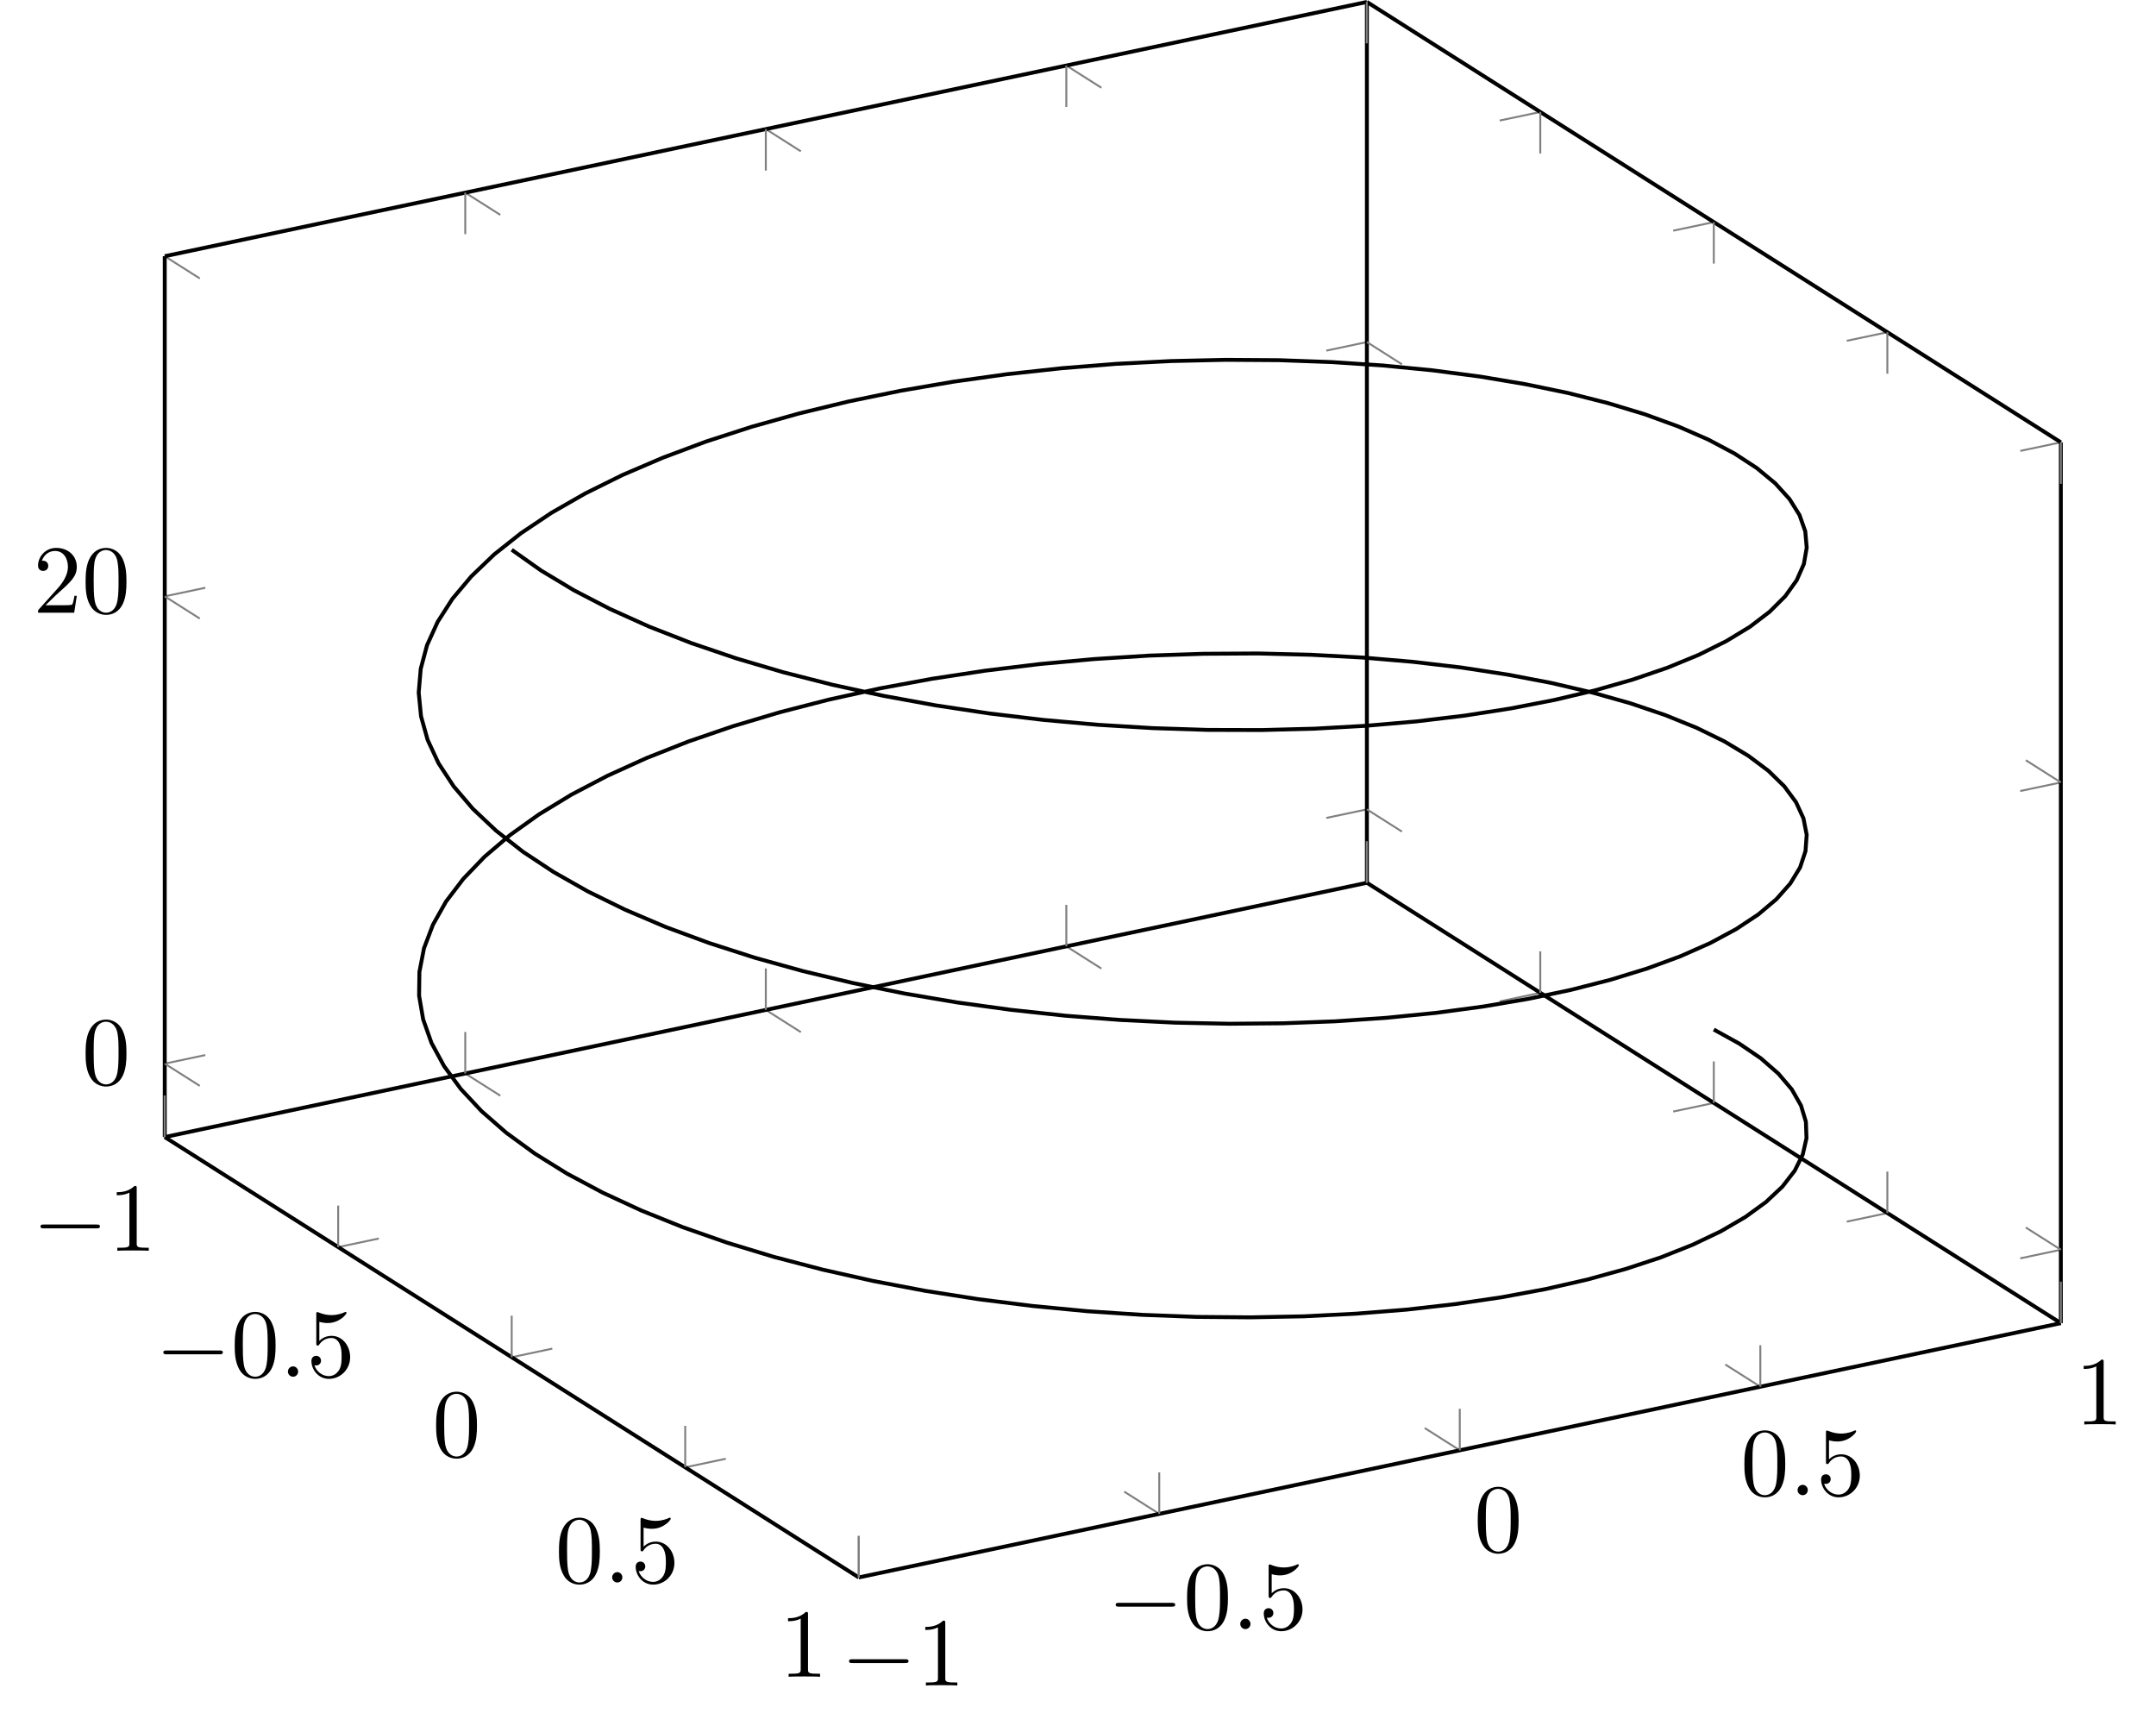 <?xml version="1.0" encoding="UTF-8"?>
<svg xmlns="http://www.w3.org/2000/svg" xmlns:xlink="http://www.w3.org/1999/xlink" width="220.891pt" height="176.802pt" viewBox="0 0 220.891 176.802" version="1.1">
<defs>
<g>
<symbol overflow="visible" id="glyph0-0">
<path style="stroke:none;" d=""/>
</symbol>
<symbol overflow="visible" id="glyph0-1">
<path style="stroke:none;" d="M 6.562 -2.297 C 6.734 -2.297 6.922 -2.297 6.922 -2.5 C 6.922 -2.688 6.734 -2.688 6.562 -2.688 L 1.172 -2.688 C 1 -2.688 0.828 -2.688 0.828 -2.5 C 0.828 -2.297 1 -2.297 1.172 -2.297 Z M 6.562 -2.297 "/>
</symbol>
<symbol overflow="visible" id="glyph1-0">
<path style="stroke:none;" d=""/>
</symbol>
<symbol overflow="visible" id="glyph1-1">
<path style="stroke:none;" d="M 2.938 -6.375 C 2.938 -6.625 2.938 -6.641 2.703 -6.641 C 2.078 -6 1.203 -6 0.891 -6 L 0.891 -5.688 C 1.094 -5.688 1.672 -5.688 2.188 -5.953 L 2.188 -0.781 C 2.188 -0.422 2.156 -0.312 1.266 -0.312 L 0.953 -0.312 L 0.953 0 C 1.297 -0.031 2.156 -0.031 2.562 -0.031 C 2.953 -0.031 3.828 -0.031 4.172 0 L 4.172 -0.312 L 3.859 -0.312 C 2.953 -0.312 2.938 -0.422 2.938 -0.781 Z M 2.938 -6.375 "/>
</symbol>
<symbol overflow="visible" id="glyph1-2">
<path style="stroke:none;" d="M 4.578 -3.188 C 4.578 -3.984 4.531 -4.781 4.188 -5.516 C 3.734 -6.484 2.906 -6.641 2.5 -6.641 C 1.891 -6.641 1.172 -6.375 0.75 -5.453 C 0.438 -4.766 0.391 -3.984 0.391 -3.188 C 0.391 -2.438 0.422 -1.547 0.844 -0.781 C 1.266 0.016 2 0.219 2.484 0.219 C 3.016 0.219 3.781 0.016 4.219 -0.938 C 4.531 -1.625 4.578 -2.406 4.578 -3.188 Z M 2.484 0 C 2.094 0 1.5 -0.25 1.328 -1.203 C 1.219 -1.797 1.219 -2.719 1.219 -3.312 C 1.219 -3.953 1.219 -4.609 1.297 -5.141 C 1.484 -6.328 2.234 -6.422 2.484 -6.422 C 2.812 -6.422 3.469 -6.234 3.656 -5.25 C 3.766 -4.688 3.766 -3.938 3.766 -3.312 C 3.766 -2.562 3.766 -1.891 3.656 -1.25 C 3.5 -0.297 2.938 0 2.484 0 Z M 2.484 0 "/>
</symbol>
<symbol overflow="visible" id="glyph1-3">
<path style="stroke:none;" d="M 4.469 -2 C 4.469 -3.188 3.656 -4.188 2.578 -4.188 C 2.109 -4.188 1.672 -4.031 1.312 -3.672 L 1.312 -5.625 C 1.516 -5.562 1.844 -5.5 2.156 -5.5 C 3.391 -5.5 4.094 -6.406 4.094 -6.531 C 4.094 -6.594 4.062 -6.641 3.984 -6.641 C 3.984 -6.641 3.953 -6.641 3.906 -6.609 C 3.703 -6.516 3.219 -6.312 2.547 -6.312 C 2.156 -6.312 1.688 -6.391 1.219 -6.594 C 1.141 -6.625 1.125 -6.625 1.109 -6.625 C 1 -6.625 1 -6.547 1 -6.391 L 1 -3.438 C 1 -3.266 1 -3.188 1.141 -3.188 C 1.219 -3.188 1.234 -3.203 1.281 -3.266 C 1.391 -3.422 1.75 -3.969 2.562 -3.969 C 3.078 -3.969 3.328 -3.516 3.406 -3.328 C 3.562 -2.953 3.594 -2.578 3.594 -2.078 C 3.594 -1.719 3.594 -1.125 3.344 -0.703 C 3.109 -0.312 2.734 -0.062 2.281 -0.062 C 1.562 -0.062 0.984 -0.594 0.812 -1.172 C 0.844 -1.172 0.875 -1.156 0.984 -1.156 C 1.312 -1.156 1.484 -1.406 1.484 -1.641 C 1.484 -1.891 1.312 -2.141 0.984 -2.141 C 0.844 -2.141 0.5 -2.062 0.5 -1.609 C 0.5 -0.75 1.188 0.219 2.297 0.219 C 3.453 0.219 4.469 -0.734 4.469 -2 Z M 4.469 -2 "/>
</symbol>
<symbol overflow="visible" id="glyph1-4">
<path style="stroke:none;" d="M 1.266 -0.766 L 2.328 -1.797 C 3.875 -3.172 4.469 -3.703 4.469 -4.703 C 4.469 -5.844 3.578 -6.641 2.359 -6.641 C 1.234 -6.641 0.5 -5.719 0.5 -4.828 C 0.5 -4.281 1 -4.281 1.031 -4.281 C 1.203 -4.281 1.547 -4.391 1.547 -4.812 C 1.547 -5.062 1.359 -5.328 1.016 -5.328 C 0.938 -5.328 0.922 -5.328 0.891 -5.312 C 1.109 -5.969 1.656 -6.328 2.234 -6.328 C 3.141 -6.328 3.562 -5.516 3.562 -4.703 C 3.562 -3.906 3.078 -3.125 2.516 -2.5 L 0.609 -0.375 C 0.5 -0.266 0.5 -0.234 0.5 0 L 4.203 0 L 4.469 -1.734 L 4.234 -1.734 C 4.172 -1.438 4.109 -1 4 -0.844 C 3.938 -0.766 3.281 -0.766 3.062 -0.766 Z M 1.266 -0.766 "/>
</symbol>
<symbol overflow="visible" id="glyph2-0">
<path style="stroke:none;" d=""/>
</symbol>
<symbol overflow="visible" id="glyph2-1">
<path style="stroke:none;" d="M 1.906 -0.531 C 1.906 -0.812 1.672 -1.062 1.391 -1.062 C 1.094 -1.062 0.859 -0.812 0.859 -0.531 C 0.859 -0.234 1.094 0 1.391 0 C 1.672 0 1.906 -0.234 1.906 -0.531 Z M 1.906 -0.531 "/>
</symbol>
</g>
<clipPath id="clip1">
  <path d="M 37 31 L 191 31 L 191 141 L 37 141 Z M 37 31 "/>
</clipPath>
<clipPath id="clip2">
  <path d="M 211.141 135.535 L 211.141 45.309 L 140.043 0.199 L 16.879 26.246 L 16.879 116.473 L 87.98 161.582 Z M 211.141 135.535 "/>
</clipPath>
</defs>
<g id="surface1">
<path style="fill:none;stroke-width:0.199;stroke-linecap:butt;stroke-linejoin:miter;stroke:rgb(50%,50%,50%);stroke-opacity:1;stroke-miterlimit:10;" d="M -0.013 -7.511 L 4.147 -6.632 M 17.768 -18.792 L 21.929 -17.913 M 35.546 -30.073 L 39.706 -29.191 M 53.323 -41.351 L 57.483 -40.472 M 71.104 -52.632 L 75.265 -51.753 M 123.151 18.536 L 118.991 17.657 M 140.929 7.255 L 136.768 6.376 M 158.706 -4.026 L 154.546 -4.905 M 176.487 -15.304 L 172.327 -16.183 M 194.265 -26.585 L 190.104 -27.464 " transform="matrix(1,0,0,-1,16.88,108.954)"/>
<path style="fill:none;stroke-width:0.199;stroke-linecap:butt;stroke-linejoin:miter;stroke:rgb(50%,50%,50%);stroke-opacity:1;stroke-miterlimit:10;" d="M -0.001 -7.519 L 3.589 -9.796 M 30.788 -1.007 L 34.378 -3.284 M 61.581 5.505 L 65.171 3.227 M 92.37 12.017 L 95.96 9.739 M 123.163 18.528 L 126.753 16.251 M 71.1 -52.628 L 67.507 -50.351 M 101.89 -46.116 L 98.3 -43.839 M 132.679 -39.605 L 129.089 -37.327 M 163.472 -33.093 L 159.882 -30.816 M 194.261 -26.581 L 190.671 -24.304 " transform="matrix(1,0,0,-1,16.88,108.954)"/>
<path style="fill:none;stroke-width:0.399;stroke-linecap:butt;stroke-linejoin:miter;stroke:rgb(0%,0%,0%);stroke-opacity:1;stroke-miterlimit:10;" d="M -0.001 -7.519 L 71.1 -52.628 " transform="matrix(1,0,0,-1,16.88,108.954)"/>
<path style="fill:none;stroke-width:0.399;stroke-linecap:butt;stroke-linejoin:miter;stroke:rgb(0%,0%,0%);stroke-opacity:1;stroke-miterlimit:10;" d="M 123.163 18.528 L 194.261 -26.581 " transform="matrix(1,0,0,-1,16.88,108.954)"/>
<path style="fill:none;stroke-width:0.399;stroke-linecap:butt;stroke-linejoin:miter;stroke:rgb(0%,0%,0%);stroke-opacity:1;stroke-miterlimit:10;" d="M -0.001 -7.519 L 123.163 18.528 " transform="matrix(1,0,0,-1,16.88,108.954)"/>
<path style="fill:none;stroke-width:0.399;stroke-linecap:butt;stroke-linejoin:miter;stroke:rgb(0%,0%,0%);stroke-opacity:1;stroke-miterlimit:10;" d="M 71.1 -52.628 L 194.261 -26.581 " transform="matrix(1,0,0,-1,16.88,108.954)"/>
<g style="fill:rgb(0%,0%,0%);fill-opacity:1;">
  <use xlink:href="#glyph0-1" x="3.32" y="128.121"/>
</g>
<g style="fill:rgb(0%,0%,0%);fill-opacity:1;">
  <use xlink:href="#glyph1-1" x="11.069" y="128.121"/>
</g>
<g style="fill:rgb(0%,0%,0%);fill-opacity:1;">
  <use xlink:href="#glyph0-1" x="15.909" y="141.024"/>
</g>
<g style="fill:rgb(0%,0%,0%);fill-opacity:1;">
  <use xlink:href="#glyph1-2" x="23.657" y="141.024"/>
</g>
<g style="fill:rgb(0%,0%,0%);fill-opacity:1;">
  <use xlink:href="#glyph2-1" x="28.639" y="141.024"/>
</g>
<g style="fill:rgb(0%,0%,0%);fill-opacity:1;">
  <use xlink:href="#glyph1-3" x="31.406" y="141.024"/>
</g>
<g style="fill:rgb(0%,0%,0%);fill-opacity:1;">
  <use xlink:href="#glyph1-2" x="44.29" y="149.198"/>
</g>
<g style="fill:rgb(0%,0%,0%);fill-opacity:1;">
  <use xlink:href="#glyph1-2" x="56.878" y="162.101"/>
</g>
<g style="fill:rgb(0%,0%,0%);fill-opacity:1;">
  <use xlink:href="#glyph2-1" x="61.859" y="162.101"/>
</g>
<g style="fill:rgb(0%,0%,0%);fill-opacity:1;">
  <use xlink:href="#glyph1-3" x="64.627" y="162.101"/>
</g>
<g style="fill:rgb(0%,0%,0%);fill-opacity:1;">
  <use xlink:href="#glyph1-1" x="79.847" y="171.757"/>
</g>
<g style="fill:rgb(0%,0%,0%);fill-opacity:1;">
  <use xlink:href="#glyph0-1" x="86.161" y="172.651"/>
</g>
<g style="fill:rgb(0%,0%,0%);fill-opacity:1;">
  <use xlink:href="#glyph1-1" x="93.91" y="172.651"/>
</g>
<g style="fill:rgb(0%,0%,0%);fill-opacity:1;">
  <use xlink:href="#glyph0-1" x="113.481" y="166.874"/>
</g>
<g style="fill:rgb(0%,0%,0%);fill-opacity:1;">
  <use xlink:href="#glyph1-2" x="121.23" y="166.874"/>
</g>
<g style="fill:rgb(0%,0%,0%);fill-opacity:1;">
  <use xlink:href="#glyph2-1" x="126.211" y="166.874"/>
</g>
<g style="fill:rgb(0%,0%,0%);fill-opacity:1;">
  <use xlink:href="#glyph1-3" x="128.978" y="166.874"/>
</g>
<g style="fill:rgb(0%,0%,0%);fill-opacity:1;">
  <use xlink:href="#glyph1-2" x="151.009" y="158.937"/>
</g>
<g style="fill:rgb(0%,0%,0%);fill-opacity:1;">
  <use xlink:href="#glyph1-2" x="178.328" y="153.159"/>
</g>
<g style="fill:rgb(0%,0%,0%);fill-opacity:1;">
  <use xlink:href="#glyph2-1" x="183.31" y="153.159"/>
</g>
<g style="fill:rgb(0%,0%,0%);fill-opacity:1;">
  <use xlink:href="#glyph1-3" x="186.077" y="153.159"/>
</g>
<g style="fill:rgb(0%,0%,0%);fill-opacity:1;">
  <use xlink:href="#glyph1-1" x="212.59" y="145.914"/>
</g>
<path style="fill:none;stroke-width:0.199;stroke-linecap:butt;stroke-linejoin:miter;stroke:rgb(50%,50%,50%);stroke-opacity:1;stroke-miterlimit:10;" d="M 123.151 108.763 L 118.991 107.884 M 140.929 97.485 L 136.768 96.606 M 158.706 86.204 L 154.546 85.325 M 176.487 74.923 L 172.327 74.044 M 194.265 63.645 L 190.104 62.767 " transform="matrix(1,0,0,-1,16.88,108.954)"/>
<path style="fill:none;stroke-width:0.199;stroke-linecap:butt;stroke-linejoin:miter;stroke:rgb(50%,50%,50%);stroke-opacity:1;stroke-miterlimit:10;" d="M -0.001 82.708 L 3.589 80.431 M 30.788 89.22 L 34.378 86.942 M 61.581 95.731 L 65.171 93.454 M 92.37 102.243 L 95.96 99.966 M 123.163 108.755 L 126.753 106.477 " transform="matrix(1,0,0,-1,16.88,108.954)"/>
<path style="fill:none;stroke-width:0.399;stroke-linecap:butt;stroke-linejoin:miter;stroke:rgb(0%,0%,0%);stroke-opacity:1;stroke-miterlimit:10;" d="M 123.163 108.755 L 194.261 63.645 " transform="matrix(1,0,0,-1,16.88,108.954)"/>
<path style="fill:none;stroke-width:0.399;stroke-linecap:butt;stroke-linejoin:miter;stroke:rgb(0%,0%,0%);stroke-opacity:1;stroke-miterlimit:10;" d="M -0.001 82.708 L 123.163 108.755 " transform="matrix(1,0,0,-1,16.88,108.954)"/>
<path style="fill:none;stroke-width:0.199;stroke-linecap:butt;stroke-linejoin:miter;stroke:rgb(50%,50%,50%);stroke-opacity:1;stroke-miterlimit:10;" d="M -0.001 -7.519 L -0.001 -3.269 M 30.788 -1.007 L 30.788 3.243 M 61.581 5.505 L 61.581 9.755 M 92.37 12.017 L 92.37 16.267 M 123.163 18.528 L 123.163 22.778 M -0.001 82.708 L -0.001 78.458 M 30.788 89.22 L 30.788 84.97 M 61.581 95.731 L 61.581 91.481 M 92.37 102.243 L 92.37 97.993 M 123.163 108.755 L 123.163 104.505 " transform="matrix(1,0,0,-1,16.88,108.954)"/>
<path style="fill:none;stroke-width:0.199;stroke-linecap:butt;stroke-linejoin:miter;stroke:rgb(50%,50%,50%);stroke-opacity:1;stroke-miterlimit:10;" d="M -0.001 0.001 L 4.159 0.88 M -0.001 47.868 L 4.159 48.747 M 123.163 26.048 L 119.003 25.169 M 123.163 73.915 L 119.003 73.036 " transform="matrix(1,0,0,-1,16.88,108.954)"/>
<path style="fill:none;stroke-width:0.399;stroke-linecap:butt;stroke-linejoin:miter;stroke:rgb(0%,0%,0%);stroke-opacity:1;stroke-miterlimit:10;" d="M -0.001 -7.519 L -0.001 82.708 " transform="matrix(1,0,0,-1,16.88,108.954)"/>
<path style="fill:none;stroke-width:0.399;stroke-linecap:butt;stroke-linejoin:miter;stroke:rgb(0%,0%,0%);stroke-opacity:1;stroke-miterlimit:10;" d="M 123.163 18.528 L 123.163 108.755 " transform="matrix(1,0,0,-1,16.88,108.954)"/>
<g style="fill:rgb(0%,0%,0%);fill-opacity:1;">
  <use xlink:href="#glyph1-2" x="8.379" y="111.08"/>
</g>
<g style="fill:rgb(0%,0%,0%);fill-opacity:1;">
  <use xlink:href="#glyph1-4" x="3.398" y="62.764"/>
  <use xlink:href="#glyph1-2" x="8.379" y="62.764"/>
</g>
<path style="fill:none;stroke-width:0.199;stroke-linecap:butt;stroke-linejoin:miter;stroke:rgb(50%,50%,50%);stroke-opacity:1;stroke-miterlimit:10;" d="M 71.1 -52.628 L 71.1 -48.378 M 101.89 -46.116 L 101.89 -41.866 M 132.679 -39.605 L 132.679 -35.355 M 163.472 -33.093 L 163.472 -28.843 M 194.261 -26.581 L 194.261 -22.331 " transform="matrix(1,0,0,-1,16.88,108.954)"/>
<path style="fill:none;stroke-width:0.199;stroke-linecap:butt;stroke-linejoin:miter;stroke:rgb(50%,50%,50%);stroke-opacity:1;stroke-miterlimit:10;" d="M 194.261 -19.062 L 190.1 -19.944 M 194.261 28.806 L 190.1 27.927 " transform="matrix(1,0,0,-1,16.88,108.954)"/>
<path style="fill:none;stroke-width:0.399;stroke-linecap:butt;stroke-linejoin:miter;stroke:rgb(0%,0%,0%);stroke-opacity:1;stroke-miterlimit:10;" d="M 194.261 -26.581 L 194.261 63.645 " transform="matrix(1,0,0,-1,16.88,108.954)"/>
<path style="fill:none;stroke-width:0.199;stroke-linecap:butt;stroke-linejoin:miter;stroke:rgb(50%,50%,50%);stroke-opacity:1;stroke-miterlimit:10;" d="M -0.013 -7.511 L -0.013 -3.261 M 17.768 -18.792 L 17.768 -14.538 M 35.546 -30.073 L 35.546 -25.819 M 53.323 -41.351 L 53.323 -37.101 M 71.104 -52.632 L 71.104 -48.378 " transform="matrix(1,0,0,-1,16.88,108.954)"/>
<path style="fill:none;stroke-width:0.199;stroke-linecap:butt;stroke-linejoin:miter;stroke:rgb(50%,50%,50%);stroke-opacity:1;stroke-miterlimit:10;" d="M -0.001 0.001 L 3.589 -2.276 M -0.001 47.868 L 3.589 45.591 " transform="matrix(1,0,0,-1,16.88,108.954)"/>
<path style="fill:none;stroke-width:0.199;stroke-linecap:butt;stroke-linejoin:miter;stroke:rgb(50%,50%,50%);stroke-opacity:1;stroke-miterlimit:10;" d="M 123.151 18.536 L 123.151 22.786 M 140.929 7.255 L 140.929 11.509 M 158.706 -4.026 L 158.706 0.227 M 176.487 -15.304 L 176.487 -11.054 M 194.265 -26.585 L 194.265 -22.331 M 123.151 108.763 L 123.151 104.513 M 140.929 97.485 L 140.929 93.231 M 158.706 86.204 L 158.706 81.954 M 176.487 74.923 L 176.487 70.673 M 194.265 63.645 L 194.265 59.392 " transform="matrix(1,0,0,-1,16.88,108.954)"/>
<path style="fill:none;stroke-width:0.199;stroke-linecap:butt;stroke-linejoin:miter;stroke:rgb(50%,50%,50%);stroke-opacity:1;stroke-miterlimit:10;" d="M 123.163 26.048 L 126.753 23.77 M 123.163 73.915 L 126.753 71.638 M 194.261 -19.062 L 190.671 -16.784 M 194.261 28.806 L 190.671 31.083 " transform="matrix(1,0,0,-1,16.88,108.954)"/>
<g clip-path="url(#clip1)" clip-rule="nonzero">
<g clip-path="url(#clip2)" clip-rule="nonzero">
<path style="fill:none;stroke-width:0.399;stroke-linecap:butt;stroke-linejoin:miter;stroke:rgb(0%,0%,0%);stroke-opacity:1;stroke-miterlimit:10;" d="M 158.706 3.493 L 161.315 2.052 L 163.53 0.544 L 165.327 -1.026 L 166.702 -2.644 L 167.64 -4.292 L 168.143 -5.96 L 168.202 -7.64 L 167.819 -9.312 L 166.995 -10.968 L 165.737 -12.593 L 164.05 -14.175 L 161.948 -15.702 L 159.444 -17.163 L 156.546 -18.546 L 153.284 -19.843 L 149.667 -21.034 L 145.729 -22.12 L 141.483 -23.089 L 136.964 -23.929 L 132.194 -24.632 L 127.21 -25.198 L 122.034 -25.612 L 116.706 -25.882 L 111.253 -25.987 L 105.714 -25.941 L 100.124 -25.73 L 94.511 -25.358 L 88.917 -24.823 L 83.37 -24.128 L 77.913 -23.273 L 72.577 -22.261 L 67.39 -21.097 L 62.39 -19.788 L 57.604 -18.335 L 53.065 -16.749 L 48.804 -15.034 L 44.839 -13.198 L 41.202 -11.257 L 37.917 -9.214 L 34.991 -7.081 L 32.46 -4.87 L 30.327 -2.589 L 28.616 -0.253 L 27.327 2.126 L 26.475 4.532 L 26.058 6.962 L 26.089 9.395 L 26.561 11.821 L 27.475 14.227 L 28.815 16.602 L 30.589 18.931 L 32.772 21.2 L 35.358 23.403 L 38.327 25.524 L 41.663 27.556 L 45.347 29.485 L 49.35 31.302 L 53.651 33.001 L 58.222 34.567 L 63.038 36.001 L 68.061 37.294 L 73.268 38.438 L 78.624 39.427 L 84.097 40.259 L 89.651 40.934 L 95.249 41.446 L 100.862 41.798 L 106.448 41.985 L 111.979 42.017 L 117.417 41.884 L 122.725 41.599 L 127.878 41.161 L 132.835 40.579 L 137.573 39.852 L 142.058 38.997 L 146.265 38.013 L 150.167 36.911 L 153.733 35.704 L 156.952 34.399 L 159.796 33.005 L 162.249 31.532 L 164.3 29.997 L 165.929 28.407 L 167.132 26.778 L 167.893 25.118 L 168.222 23.446 L 168.1 21.767 L 167.546 20.099 L 166.542 18.454 L 165.116 16.845 L 163.261 15.282 L 160.995 13.782 L 158.331 12.349 L 155.288 11.001 L 151.878 9.747 L 148.132 8.595 L 144.065 7.556 L 139.71 6.638 L 135.085 5.852 L 130.229 5.2 L 125.163 4.696 L 119.921 4.337 L 114.542 4.134 L 109.05 4.087 L 103.487 4.2 L 97.882 4.477 L 92.272 4.911 L 86.694 5.513 L 81.179 6.27 L 75.765 7.188 L 70.483 8.263 L 65.37 9.485 L 60.448 10.852 L 55.761 12.36 L 51.327 13.997 L 47.182 15.763 L 43.347 17.642 L 39.847 19.626 L 36.702 21.704 L 33.936 23.872 L 31.561 26.11 L 29.593 28.415 L 28.05 30.767 L 26.933 33.161 L 26.257 35.579 L 26.018 38.009 L 26.225 40.442 L 26.87 42.86 L 27.96 45.255 L 29.472 47.614 L 31.413 49.919 L 33.757 52.165 L 36.499 54.337 L 39.616 56.423 L 43.093 58.415 L 46.905 60.302 L 51.034 62.071 L 55.444 63.72 L 60.12 65.235 L 65.018 66.61 L 70.124 67.845 L 75.393 68.927 L 80.8 69.856 L 86.308 70.626 L 91.886 71.235 L 97.491 71.684 L 103.097 71.97 L 108.667 72.095 L 114.163 72.059 L 119.554 71.864 L 124.808 71.516 L 129.882 71.02 L 134.761 70.38 L 139.397 69.602 L 143.776 68.696 L 147.862 67.661 L 151.632 66.52 L 155.061 65.27 L 158.136 63.927 L 160.823 62.501 L 163.116 61.005 L 164.999 59.446 L 166.46 57.837 L 167.487 56.196 L 168.077 54.528 L 168.225 52.852 L 167.933 51.177 L 167.198 49.517 L 166.026 47.884 L 164.425 46.29 L 162.405 44.751 L 159.979 43.278 L 157.159 41.876 L 153.968 40.563 L 150.421 39.349 L 146.546 38.239 L 142.358 37.251 L 137.893 36.384 L 133.171 35.649 L 128.225 35.056 L 123.089 34.61 L 117.788 34.313 L 112.358 34.173 L 106.835 34.188 L 101.249 34.368 L 95.64 34.708 L 90.038 35.208 L 84.479 35.872 L 79.003 36.696 L 73.636 37.677 L 68.417 38.809 L 63.378 40.091 L 58.546 41.517 L 53.96 43.075 L 49.636 44.763 L 45.612 46.575 L 41.905 48.497 L 38.546 50.52 L 35.55 52.638 " transform="matrix(1,0,0,-1,16.88,108.954)"/>
</g>
</g>
</g>
</svg>
